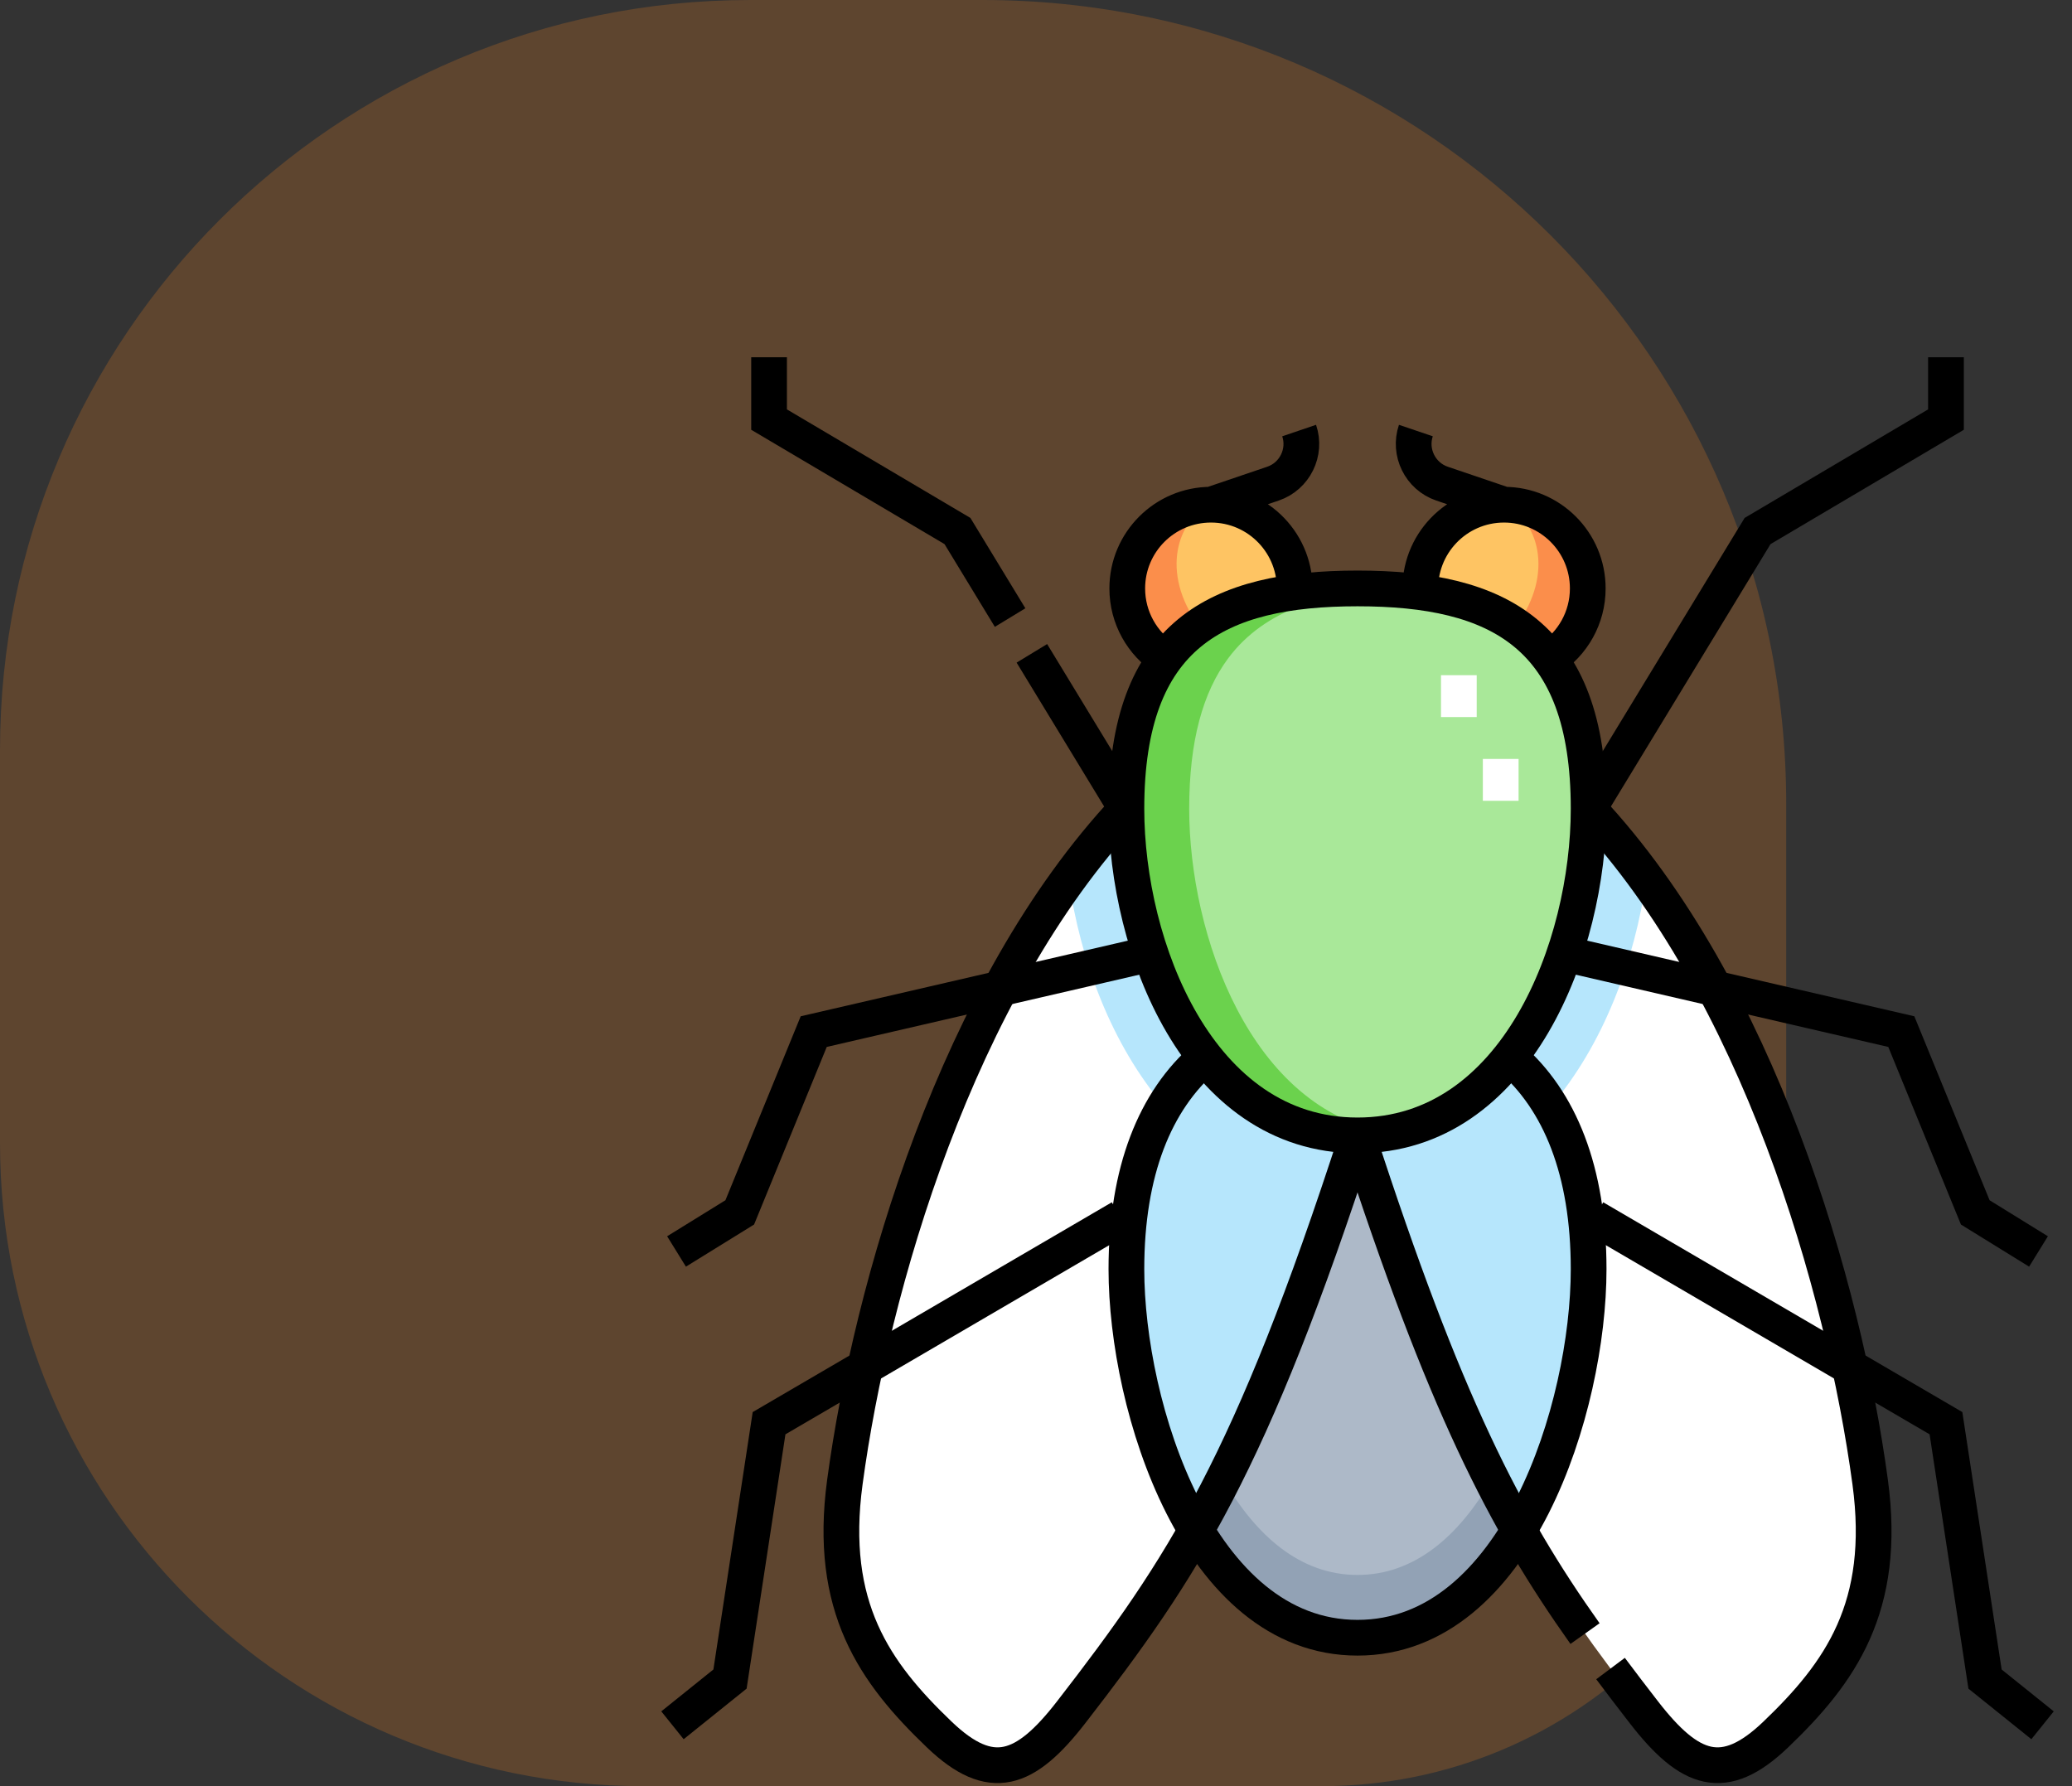 <svg xmlns="http://www.w3.org/2000/svg" width="116" height="100" viewBox="0 0 116 100" fill="none"><rect x="0" y="0" width="116" height="100" fill="#333333" stroke="none"/><path d="M0 42C0 18.804 18.804 0 42 0H55C79.853 0 100 20.147 100 45V74C100 88.359 88.359 100 74 100H36C16.118 100 0 83.882 0 64V42Z" fill="#F58424" fill-opacity="0.22"></path><path fill-rule="evenodd" clip-rule="evenodd" d="M88.939 45.278C88.939 41.473 88.168 38.762 86.765 36.869C84.282 33.522 79.887 32.944 76 32.944C72.113 32.944 67.717 33.522 65.235 36.869C63.831 38.762 63.061 41.473 63.061 45.278C63.061 52.842 66.996 63.566 76 63.566C85.003 63.566 88.939 52.842 88.939 45.278Z" fill="#A9E899"></path><path fill-rule="evenodd" clip-rule="evenodd" d="M84.203 28.256C81.529 28.256 79.401 30.487 79.52 33.156C82.646 33.575 85.133 34.669 86.765 36.87C88.045 36.033 88.891 34.587 88.891 32.944C88.891 30.355 86.792 28.256 84.203 28.256ZM65.235 36.869C66.867 34.669 69.353 33.575 72.479 33.156C72.599 30.487 70.471 28.256 67.797 28.256C65.208 28.256 63.109 30.355 63.109 32.944C63.109 34.587 63.955 36.033 65.235 36.869Z" fill="#FEC463"></path><path fill-rule="evenodd" clip-rule="evenodd" d="M76 63.567C72.56 74.183 69.847 80.595 66.964 85.676C69.068 89.163 72.055 91.691 76 91.691C79.945 91.691 82.932 89.163 85.036 85.676C82.152 80.595 79.439 74.183 76 63.567Z" fill="#ADB9C8"></path><path fill-rule="evenodd" clip-rule="evenodd" d="M76 63.567C79.439 74.183 82.152 80.596 85.036 85.676C87.689 81.279 88.939 75.359 88.939 71.059C88.939 65.561 87.33 61.607 84.529 59.198C82.461 61.806 79.638 63.567 76 63.567C72.361 63.567 69.538 61.806 67.471 59.198C64.669 61.608 63.061 65.561 63.061 71.059C63.061 75.359 64.311 81.279 66.964 85.676C69.847 80.596 72.56 74.183 76 63.567Z" fill="#B6E6FC"></path><path fill-rule="evenodd" clip-rule="evenodd" d="M88.939 71.059C88.939 75.359 87.689 81.279 85.036 85.676C87.156 89.411 89.369 92.426 92.03 95.862C94.602 99.182 96.521 99.879 99.409 97.115C103.033 93.648 105.646 89.975 104.701 82.979C102.978 70.222 97.748 54.69 88.939 45.278C88.939 49.843 87.53 55.413 84.529 59.199C87.33 61.607 88.939 65.561 88.939 71.059ZM66.964 85.676C64.311 81.279 63.061 75.359 63.061 71.059C63.061 65.561 64.67 61.607 67.471 59.198C64.47 55.413 63.061 49.843 63.061 45.278C54.163 54.785 49 70.386 47.299 82.979C46.354 89.975 48.967 93.648 52.591 97.115C55.479 99.879 57.398 99.182 59.97 95.862C62.631 92.426 64.844 89.411 66.964 85.676Z" fill="white"></path><path fill-rule="evenodd" clip-rule="evenodd" d="M92.171 49.211C91.153 47.811 90.076 46.493 88.939 45.278C88.939 49.843 87.53 55.413 84.529 59.198C85.414 59.959 86.179 60.874 86.813 61.944C89.756 58.509 91.524 53.795 92.171 49.211ZM65.186 61.944C62.242 58.508 60.475 53.794 59.828 49.209C60.845 47.812 61.922 46.495 63.061 45.278C63.061 49.843 64.47 55.413 67.471 59.198C66.586 59.959 65.82 60.874 65.186 61.944Z" fill="#B6E6FC"></path><path fill-rule="evenodd" clip-rule="evenodd" d="M86.765 36.87C86.24 36.161 85.604 35.543 84.881 35.04C87.084 32.049 86.062 29.038 84.203 28.256C86.791 28.256 88.89 30.355 88.89 32.944C88.89 34.587 88.044 36.033 86.765 36.87ZM65.235 36.869C65.759 36.161 66.396 35.543 67.119 35.039C64.915 32.048 65.938 29.037 67.797 28.256C65.208 28.256 63.109 30.355 63.109 32.944C63.109 34.587 63.955 36.033 65.235 36.869Z" fill="#FB8E4B"></path><path fill-rule="evenodd" clip-rule="evenodd" d="M68.491 82.823C68.005 83.786 67.496 84.737 66.964 85.676C69.068 89.163 72.055 91.691 76 91.691C79.945 91.691 82.932 89.163 85.036 85.676C84.504 84.737 83.995 83.786 83.509 82.823C81.701 85.963 79.216 88.176 76 88.176C72.784 88.176 70.299 85.963 68.491 82.823Z" fill="#92A2B5"></path><path fill-rule="evenodd" clip-rule="evenodd" d="M77.758 32.989C77.172 32.958 76.586 32.943 76 32.944C72.113 32.944 67.717 33.522 65.235 36.869C63.831 38.762 63.061 41.473 63.061 45.278C63.061 52.842 66.996 63.566 76 63.566C76.609 63.566 77.194 63.516 77.758 63.422C69.998 62.128 66.577 52.33 66.577 45.277C66.577 41.473 67.347 38.761 68.75 36.869C70.864 34.019 74.365 33.177 77.758 32.989Z" fill="#6BD24D"></path><path d="M81.673 40.146V37.802M84.017 44.834V42.49" stroke="white" stroke-width="2" stroke-miterlimit="22.926"></path><path fill-rule="evenodd" clip-rule="evenodd" d="M76 32.944C68.154 32.944 63.061 35.495 63.061 45.278C63.061 52.988 67.08 63.567 76 63.567C84.919 63.567 88.939 52.988 88.939 45.278C88.939 35.495 83.846 32.944 76 32.944Z" stroke="black" stroke-width="2" stroke-miterlimit="22.926"></path><path d="M67.471 59.198C64.669 61.607 63.061 65.561 63.061 71.058C63.061 78.769 67.08 91.691 76 91.691C84.919 91.691 88.939 78.769 88.939 71.058C88.939 65.561 87.33 61.607 84.529 59.198" stroke="black" stroke-width="2" stroke-miterlimit="22.926"></path><path d="M63.061 45.278C53.556 55.434 48.774 72.053 47.299 82.979C46.354 89.975 48.966 93.648 52.59 97.115C55.479 99.879 57.398 99.182 59.97 95.862C66.251 87.753 70.031 81.988 76 63.566M65.235 36.87C63.955 36.033 63.109 34.587 63.109 32.944C63.109 30.355 65.208 28.256 67.797 28.256M67.797 28.256C70.471 28.256 72.598 30.487 72.479 33.156M67.797 28.256L71.266 27.078C72.487 26.664 73.147 25.326 72.732 24.105M79.52 33.156C79.401 30.487 81.528 28.256 84.203 28.256M84.203 28.256C86.791 28.256 88.89 30.355 88.89 32.944C88.89 34.587 88.044 36.033 86.764 36.87M84.203 28.256L80.733 27.078C79.513 26.664 78.853 25.326 79.267 24.105" stroke="black" stroke-width="2" stroke-miterlimit="22.926"></path><path d="M62.75 68.175L43.056 79.68L40.869 94.005L37.648 96.593M62.948 45.092L57.769 36.578M56.55 34.575L53.603 29.73L43.056 23.491V20M63.991 53.495L45.556 57.756L41.415 67.877L37.875 70.065M88.939 45.278C98.444 55.434 103.225 72.053 104.701 82.979C105.646 89.975 103.033 93.648 99.409 97.115C96.52 99.879 94.602 99.182 92.03 95.862C91.401 95.052 90.779 94.236 90.165 93.416M88.737 91.459C84.258 85.153 80.852 78.542 76 63.567" stroke="black" stroke-width="2" stroke-miterlimit="22.926"></path><path d="M89.25 68.175L108.944 79.68L111.131 94.005L114.352 96.593M89.052 45.092L98.397 29.73L108.944 23.491V20M88.008 53.495L106.444 57.756L110.584 67.877L114.125 70.065" stroke="black" stroke-width="2" stroke-miterlimit="22.926"></path></svg>